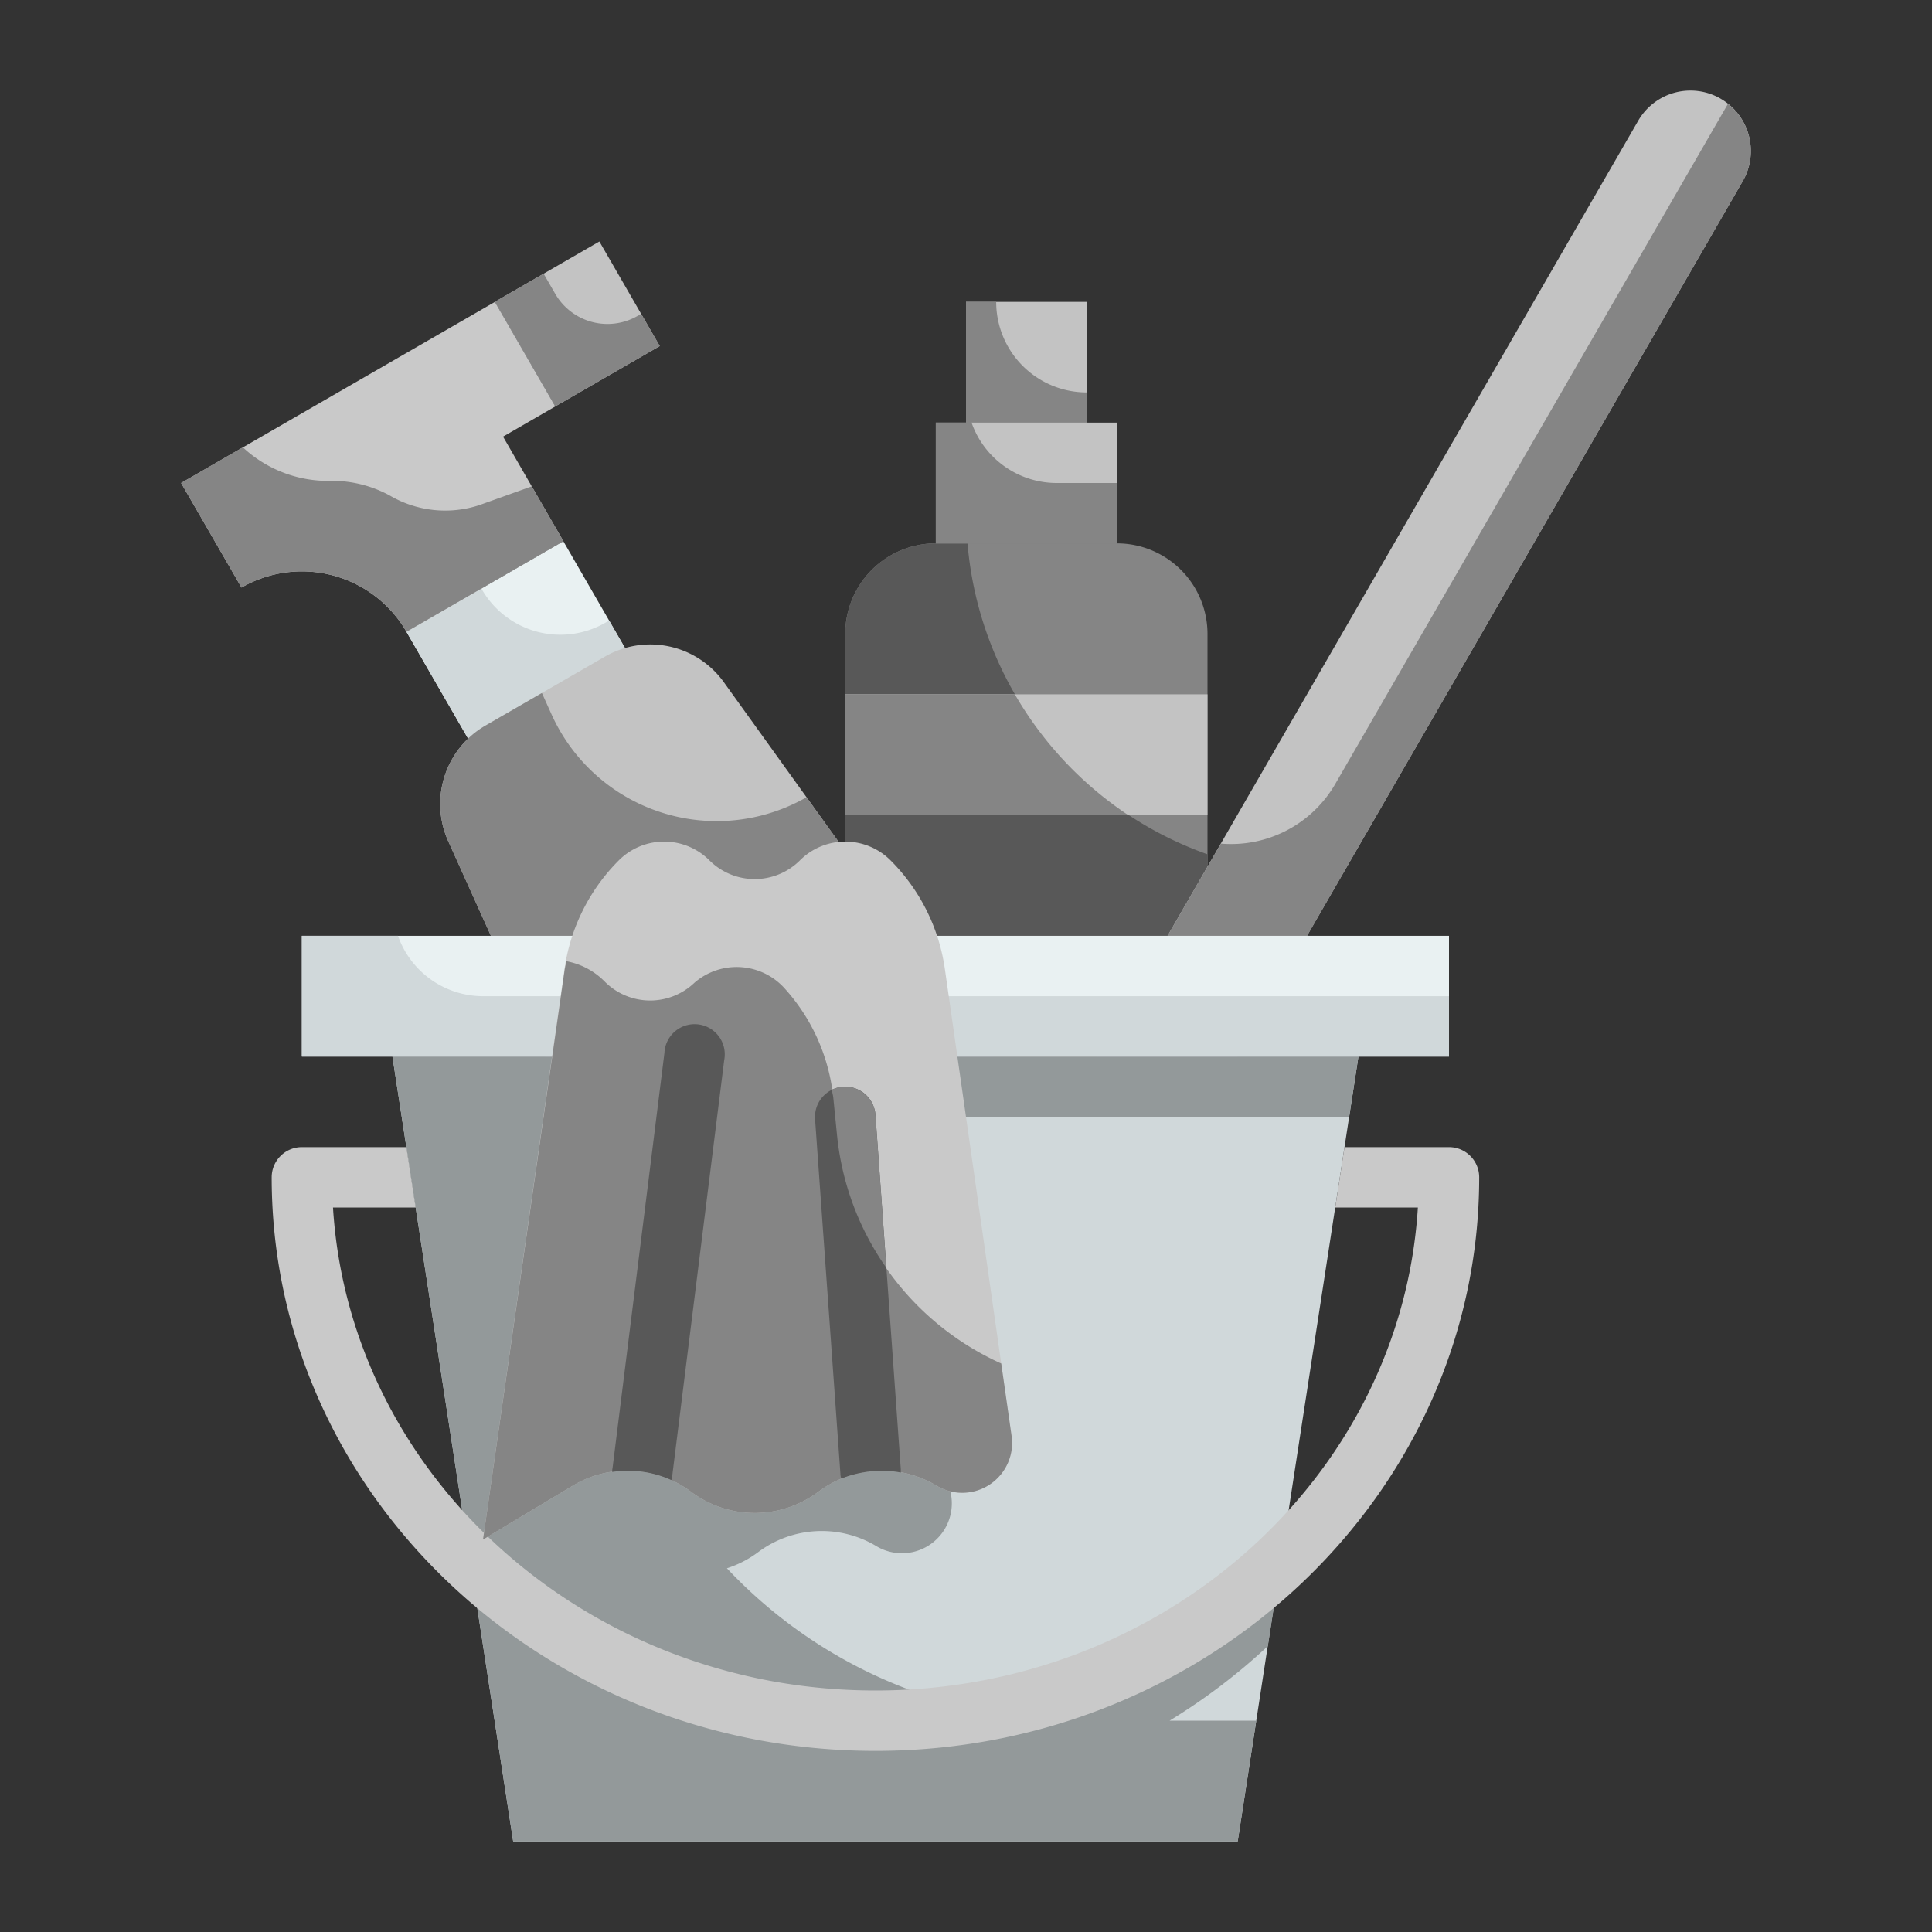 <?xml version="1.0" encoding="UTF-8"?>
<svg xmlns="http://www.w3.org/2000/svg" xmlns:xlink="http://www.w3.org/1999/xlink" xmlns:svgjs="http://svgjs.com/svgjs" version="1.1" width="512" height="512" x="0" y="0" viewBox="0 0 64 64" style="enable-background:new 0 0 512 512" xml:space="preserve" class="">
  <rect x="0" y="0" width="64" height="64" fill="#333333" stroke="none"/>
  <g>
    <g data-name="Color copy">
      <path fill="#858585" d="M31 18h6a3 3 0 0 1 3 3v16H28V21a3 3 0 0 1 3-3z" data-original="#57b7eb" class=""></path>
      <path fill="#585858" d="M32.05 18H31a3 3 0 0 0-3 3v16h12v-8.7A11.994 11.994 0 0 1 32.05 18z" data-original="#4891d3" class=""></path>
      <g fill="#f9e109">
        <path d="M31 14h6v4h-6zM32 10h4v4h-4zM28 23h12v4H28z" fill="#c3c3c3" data-original="#f9e109" class=""></path>
      </g>
      <path fill="#858585" d="M33.618 23H28v4h9.372a12.056 12.056 0 0 1-3.754-4zM35 16a2.99 2.99 0 0 1-2.816-2H31v4h6v-2zM33 10h-1v4h4v-1a3 3 0 0 1-3-3z" data-original="#fcbc04" class=""></path>
      <path fill="#c3c3c3" d="M56.998 3.269A2 2 0 0 1 57.731 6l-24.5 42.434-3.465-2L54.267 4A2 2 0 0 1 57 3.269z" data-original="#f9e109" class=""></path>
      <path fill="#858585" d="m57.24 3.441-13.008 22.53a3.989 3.989 0 0 1-3.79 1.975l-10.674 18.49 3.464 2L57.732 6a1.994 1.994 0 0 0-.492-2.559z" data-original="#fcbc04" class=""></path>
      <path fill="#e9f1f2" d="m13.464 20.928 5.196-3 3 5.196-5.196 3z" data-original="#e9f1f2"></path>
      <path fill="#d0d8da" d="M20.062 20.624a3 3 0 0 1-4.1-1.1l-.018-.031-2.482 1.433 3 5.2 5.2-3-1.482-2.567z" data-original="#d0d8da"></path>
      <path fill="#c3c3c3" d="m34.124 36.713-12.124 7-7.151-15.846a3 3 0 0 1 1.234-3.832l3.958-2.285a3 3 0 0 1 3.936.847z" data-original="#f9e109" class=""></path>
      <path fill="#c9c9c9" d="m6 16 2 3.464a4 4 0 0 1 5.464 1.464l5.2-3-2-3.464 1.732-1-2-3.464z" data-original="#84d2f4" class=""></path>
      <path fill="#c3c3c3" d="m16.391 10 3.464-2 2 3.464-3.464 2z" data-original="#f9e109" class=""></path>
      <path fill="#858585" d="M26.718 26.41a6 6 0 0 1-8.445-2.74l-.322-.714-1.868 1.079a3 3 0 0 0-1.234 3.832L22 43.713l12.124-7z" data-original="#fcbc04" class=""></path>
      <path fill="#858585" d="M12.911 16.414A4 4 0 0 0 11 15.928a4.137 4.137 0 0 1-2.9-1.059l-.054-.052L6 16l2 3.464a4 4 0 0 1 5.464 1.464l5.2-3-1.049-1.817-1.744.624a3.626 3.626 0 0 1-2.96-.321z" data-original="#57b7eb" class=""></path>
      <path fill="#858585" d="M21.124 10.464a2 2 0 0 1-2.732-.732l-.384-.665-1.616.933 2 3.464 3.464-2-.616-1.064z" data-original="#fcbc04" class=""></path>
      <path fill="#d0d8da" d="M41 61H17l-4-26h32z" data-original="#d0d8da"></path>
      <path fill="#e9f1f2" d="M10 31h38v4H10z" data-original="#e9f1f2"></path>
      <path fill="#93999a" d="M38.743 57A20.13 20.13 0 0 0 42 54.528l.545-3.541a18.051 18.051 0 0 1-8.283 5.936 15.983 15.983 0 0 1-10.182-4.972 3.514 3.514 0 0 0 1.033-.533 3.517 3.517 0 0 1 3.918-.2 1.651 1.651 0 0 0 2.483-1.648L29.714 37h14.978L45 35H13l4 26h24l.615-4z" data-original="#93999a" class=""></path>
      <path fill="#d0d8da" d="M16 33a2.99 2.99 0 0 1-2.816-2H10v4h38v-2z" data-original="#d0d8da"></path>
      <path fill="#c9c9c9" d="M48 38h-3.462l-.307 2h2.738c-.55 8.91-8.4 16-17.969 16s-17.419-7.09-17.969-16h2.738l-.307-2H10a1 1 0 0 0-1 1c0 10.477 8.972 19 20 19s20-8.523 20-19a1 1 0 0 0-1-1z" data-original="#84d2f4" class=""></path>
      <path fill="#c9c9c9" d="M26.5 28.5a2.122 2.122 0 0 1-3 0 2.122 2.122 0 0 0-3 0 6.365 6.365 0 0 0-1.8 3.6L16 51l2.973-1.784a3.517 3.517 0 0 1 3.918.2 3.513 3.513 0 0 0 4.218 0 3.517 3.517 0 0 1 3.918-.2 1.651 1.651 0 0 0 2.483-1.648L31.3 32.1a6.365 6.365 0 0 0-1.8-3.6 2.122 2.122 0 0 0-3 0z" data-original="#84d2f4" class=""></path>
      <path fill="#858585" d="m27.728 37.606-.122-1.222A6.363 6.363 0 0 0 26 32.75a2.138 2.138 0 0 0-3-.192 2.122 2.122 0 0 1-2.973-.047 2.39 2.39 0 0 0-1.26-.669c-.016.087-.045.17-.058.258L16 51l2.973-1.784a3.517 3.517 0 0 1 3.918.2 3.513 3.513 0 0 0 4.218 0 3.517 3.517 0 0 1 3.918-.2 1.651 1.651 0 0 0 2.483-1.648l-.343-2.4a9.31 9.31 0 0 1-5.439-7.562z" data-original="#57b7eb" class=""></path>
      <path fill="#585858" d="m23.99 35.12-1.72 13.76-.03.15a3.465 3.465 0 0 0-1.96-.27.448.448 0 0 1 .01-.12l1.72-13.76a1 1 0 1 1 1.98.24zM29.84 48.67v.11a3.256 3.256 0 0 0-.62-.06 3.682 3.682 0 0 0-1.35.26.453.453 0 0 1-.03-.16L27 37.07a1 1 0 1 1 2-.14z" data-original="#4891d3" class=""></path>
      <path fill="#858585" d="m27.606 36.384.122 1.222A9.247 9.247 0 0 0 29.362 42L29 36.93a1.013 1.013 0 0 0-1.07-.93 1 1 0 0 0-.375.1c.014.1.045.189.051.284z" data-original="#57b7eb" class=""></path>
    </g>
  </g>
</svg>
